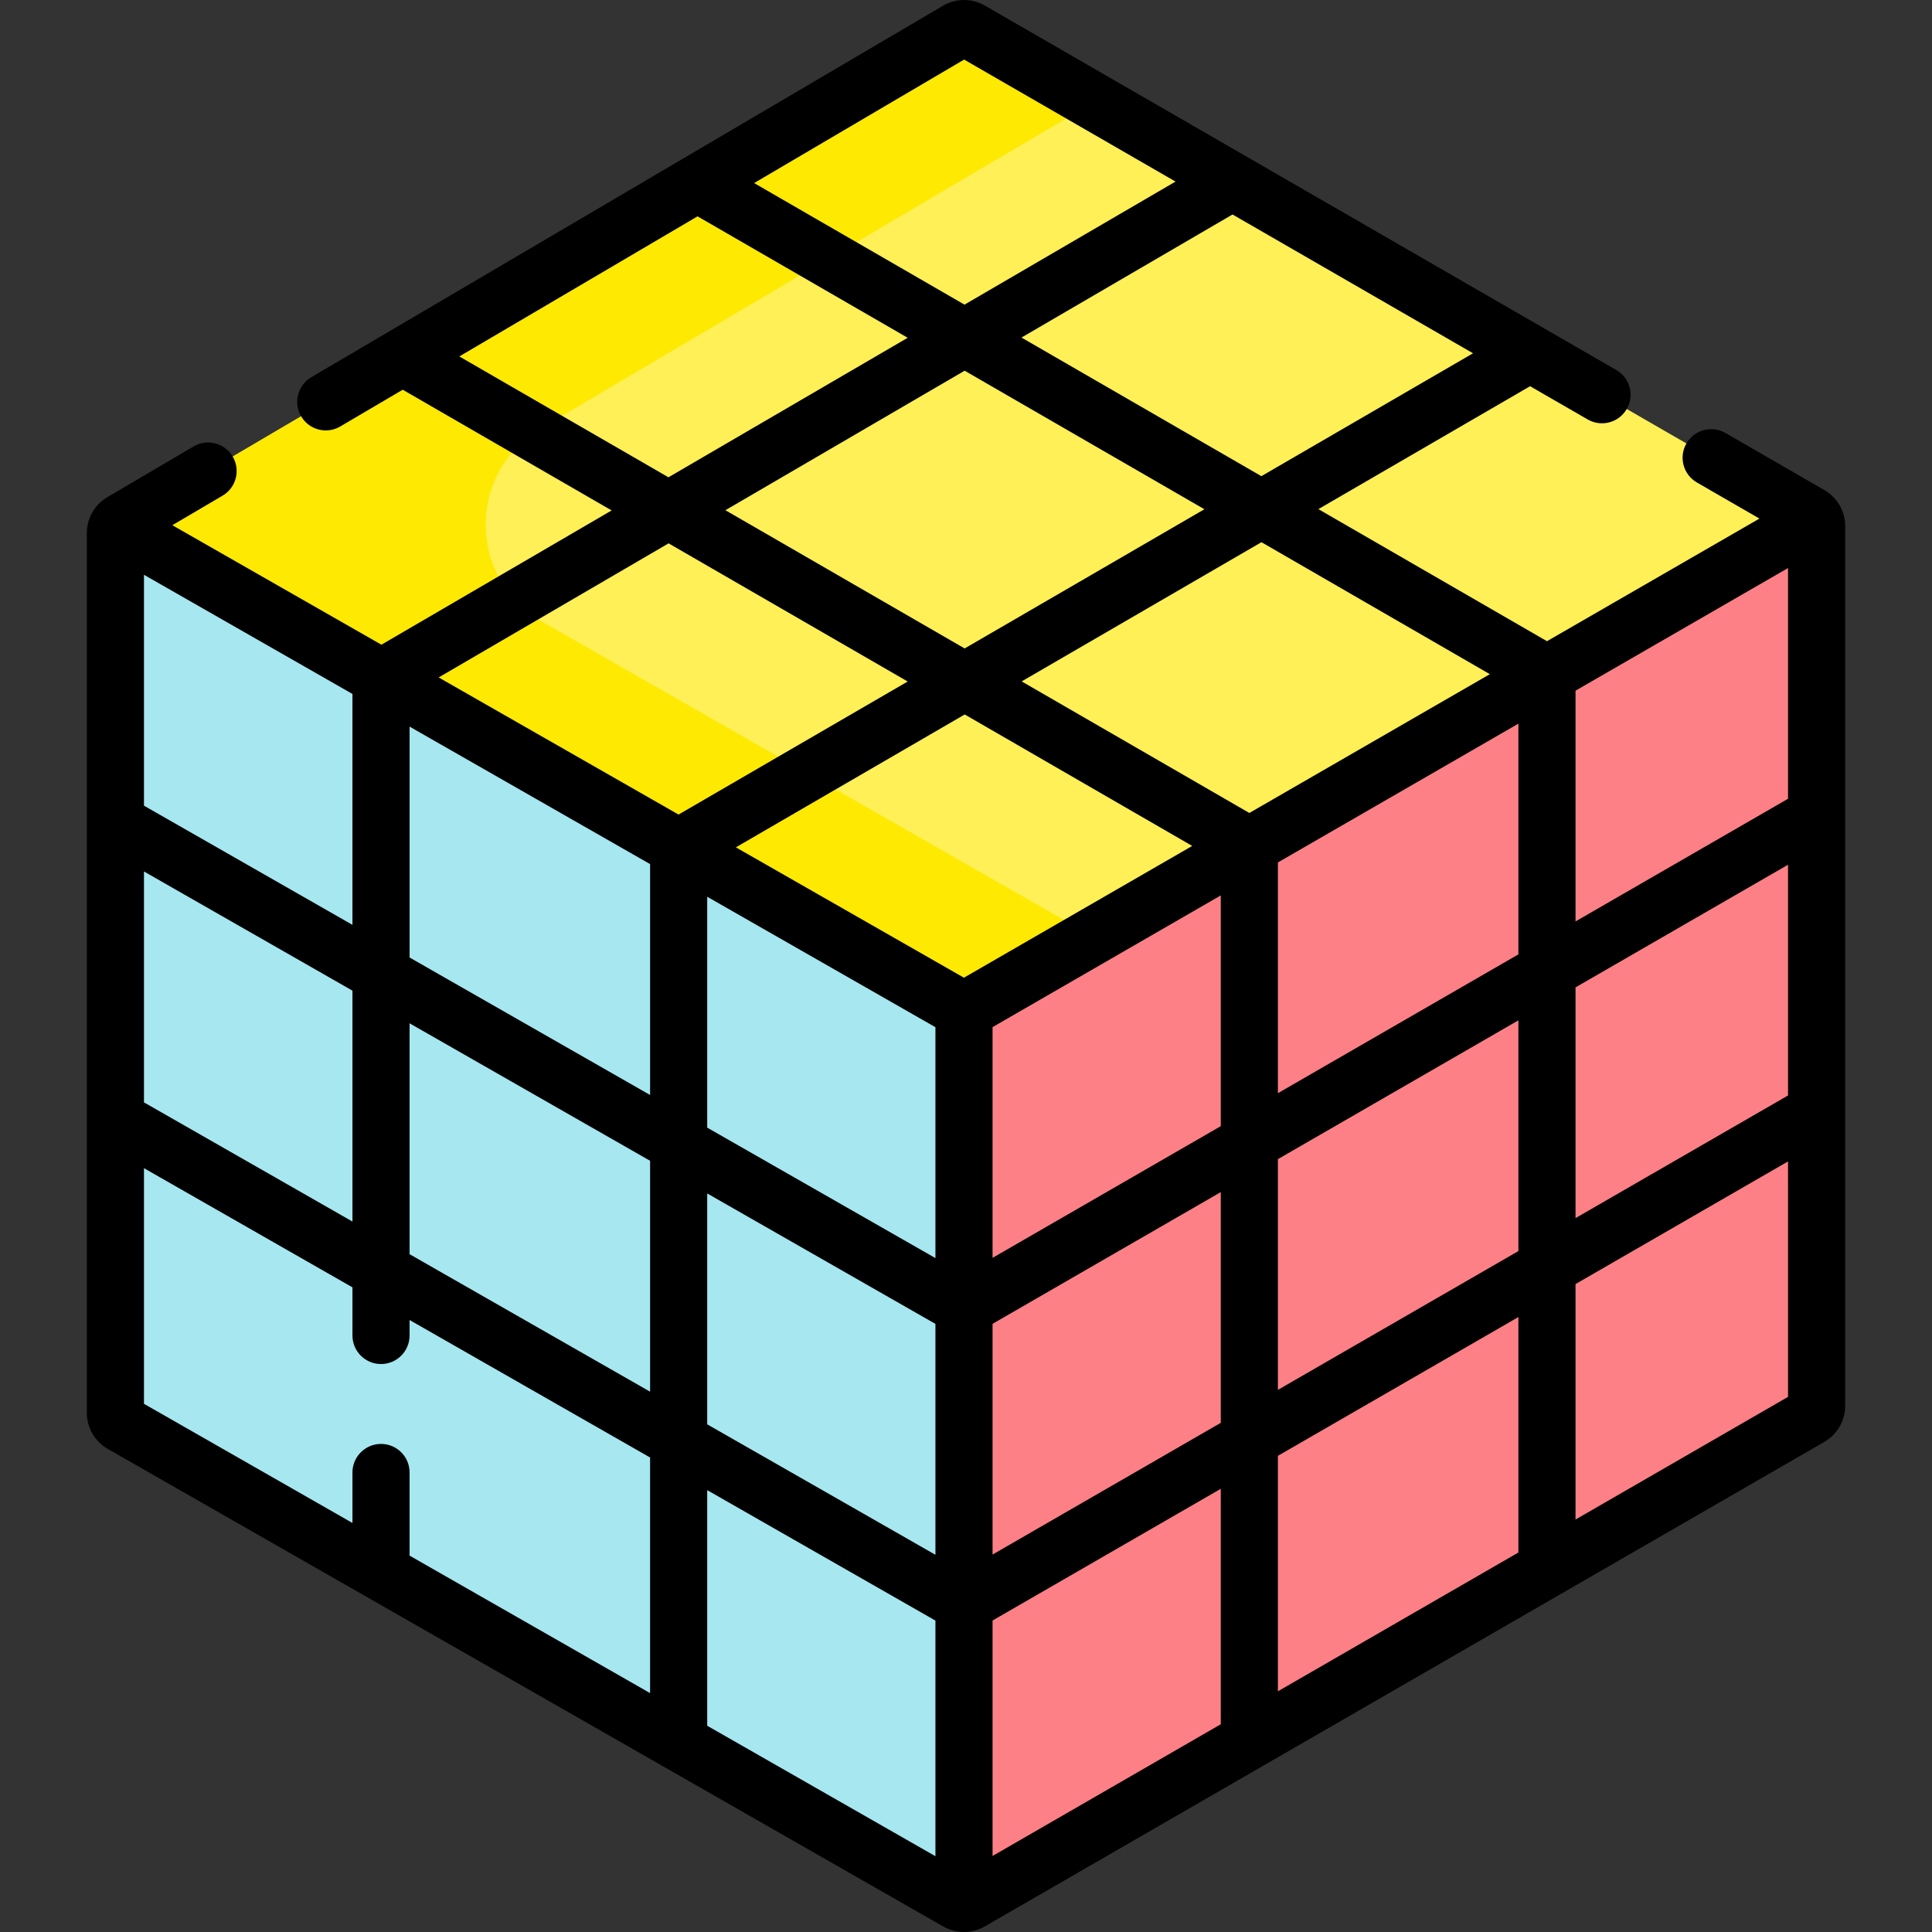 <?xml version="1.0" encoding="UTF-8"?> <svg xmlns="http://www.w3.org/2000/svg" id="Capa_1" height="512" viewBox="0 0 507.286 507.286" width="512"><rect x="0" y="0" width="507.286" height="507.286" fill="#333333" stroke="none"/><g><g><path d="m466.109 140.026 3.021-8.398-58.438-33.727-8.177 1.577-9.243-2.342 2.344-7.937-64.304-37.112-5.698 1.551-10.417-3.271 1.137-6.925-61.497-35.49c-1.07-.61-2.37-.61-3.43.01l-59.071 34.74 2.378 7.997-7.047 3.834-10.065-3.166-62.976 37.037 1.706 5.482-7.998 4.624-8.472-1.423-61.395 36.107 1.846 7.158-2.724 1.81 215.527 123.2 216.46-124.924c-2.024-.234-3.467-.412-3.467-.412z" fill="#fef056"></path><path d="m280.309 456.022-7.629-168.51-19.563-22.15-4.85-18.377-188.391-101.265-16.932-4.313-12.646 4.162v61.399l5.338 4.761-.492 9.771-4.846 2.766v61.602l3.2 7.096-.605 9.811-2.594.323v67.874c0 1.22.66 2.35 1.72 2.95l60.527 34.6 1.929-2.711 12.038 8.501 1.033 2.785 63.149 36.099 3.846-2.381 9.448 6.541 1.706 4.414 65.723 37.571c.58.33 1.23.48 1.87.44l-.002-3.24z" fill="#a6e7f0"></path><path d="m476.987 144.282-5.642-2.023-218.228 126.618.17 230.905c.53-.02 1.04-.17 1.52-.45l65.732-37.934 1.976-5.686 10.846-5.661 2.179 2.69 63.148-36.443 2.217-4.268 10.761-5.434 2.022 1.045 61.599-35.549c1.05-.61 1.7-1.73 1.7-2.94v-69.522l-2.375-.223-.708-12.599 3.083-4.576v-58.592l-1.775-.39-1.515-11.683 3.29-5.163z" fill="#fd8087"></path><path d="m141.944 112.522c55.722-32.938 145.437-85.787 145.437-85.787l-32.544-18.783c-1.07-.61-2.37-.61-3.43.01l-59.071 34.74v6.122l-8.568 3.168-6.166-.625-62.976 37.037.273 4.358-7.039 5.401-7.998-1.077-61.395 36.107 3.75 7.184 215.339 120.566 28.13-15.775-143.368-81.943c-19.532-11.163-19.742-39.254-.374-50.703z" fill="#fee903"></path></g><path d="m479.033 128.685-25.983-14.995c-3.587-2.072-8.174-.841-10.245 2.747-2.07 3.588-.841 8.174 2.747 10.245l16.428 9.481-55.791 32.198-60.018-34.68 55.587-32.273 15.132 8.733c3.585 2.069 8.173.842 10.245-2.747 2.07-3.588.841-8.174-2.747-10.245l-165.805-95.691c-3.395-1.96-7.601-1.942-10.976.044l-165.87 97.544c-3.57 2.1-4.763 6.696-2.663 10.267 1.397 2.376 3.901 3.7 6.472 3.699 1.292 0 2.601-.334 3.795-1.036l16.405-9.648 54.852 31.697-60.453 35.255-54.892-31.377 13.187-7.755c3.57-2.1 4.763-6.696 2.663-10.267-2.101-3.571-6.7-4.763-10.267-2.663l-22.661 13.327c-3.315 1.95-5.374 5.551-5.374 9.396v231.031c0 3.902 2.104 7.529 5.491 9.464l219.404 125.417c1.671.956 3.542 1.434 5.412 1.434 1.885 0 3.77-.485 5.448-1.455l220.476-127.242c3.363-1.94 5.453-5.559 5.453-9.441v-231.023c0-3.883-2.09-7.501-5.452-9.441zm-308.339 98.201v60.626l-63.149-36.098v-60.626zm298.791-17.151-55.797 32.202v-60.585l55.797-32.202zm-70.797 40.858-63.148 36.445v-60.585l63.148-36.445zm-153.071 19.121v60.626l-59.923-34.254v-60.626zm15 77.883 59.923-34.583v60.584l-59.923 34.583zm0-17.319v-60.585l59.923-34.583v60.585zm-7.518-73.564-59.881-34.229 60.087-34.886 59.738 34.52zm-160.554-13.874-54.743-31.293v-60.626l54.743 31.293zm-54.744-14.016 54.743 31.293v60.625l-54.743-31.292zm69.744 39.867 63.149 36.098v60.625l-63.149-36.098zm78.149 44.673 59.923 34.254v60.625l-59.923-34.254zm59.923 112.156v61.866l-59.923-34.253v-61.866zm15-.021 59.923-34.583v61.825l-59.923 34.583zm74.923-43.239 63.148-36.444v61.824l-63.148 36.445zm0-17.319v-60.584l63.148-36.445v60.584zm78.148-105.686 55.797-32.202v60.584l-55.797 32.202zm-22.497-82.238-63.149 36.445-59.782-34.546 62.958-36.552zm-137.903-6.753-62.813-36.297 62.815-36.632 62.955 36.377zm77.912-45.235-62.988-36.396 55.416-32.317 63.151 36.446zm-78.048-109.386 55.51 32.036-55.408 32.311-55.243-31.921zm-132.547 77.947 62.549-36.783 55.18 31.885-62.814 36.632zm54.949 49.078 62.779 36.278-60.168 34.933-62.984-36.003zm-137.753 164.059 54.743 31.293v12.635c0 4.142 3.357 7.5 7.5 7.5s7.5-3.358 7.5-7.5v-4.06l63.149 36.098v61.866l-63.149-36.098v-21.828c0-4.142-3.357-7.5-7.5-7.5s-7.5 3.358-7.5 7.5v13.254l-54.743-31.292zm375.887 92.256v-61.824l55.797-32.202v61.824z"></path></g></svg> 
